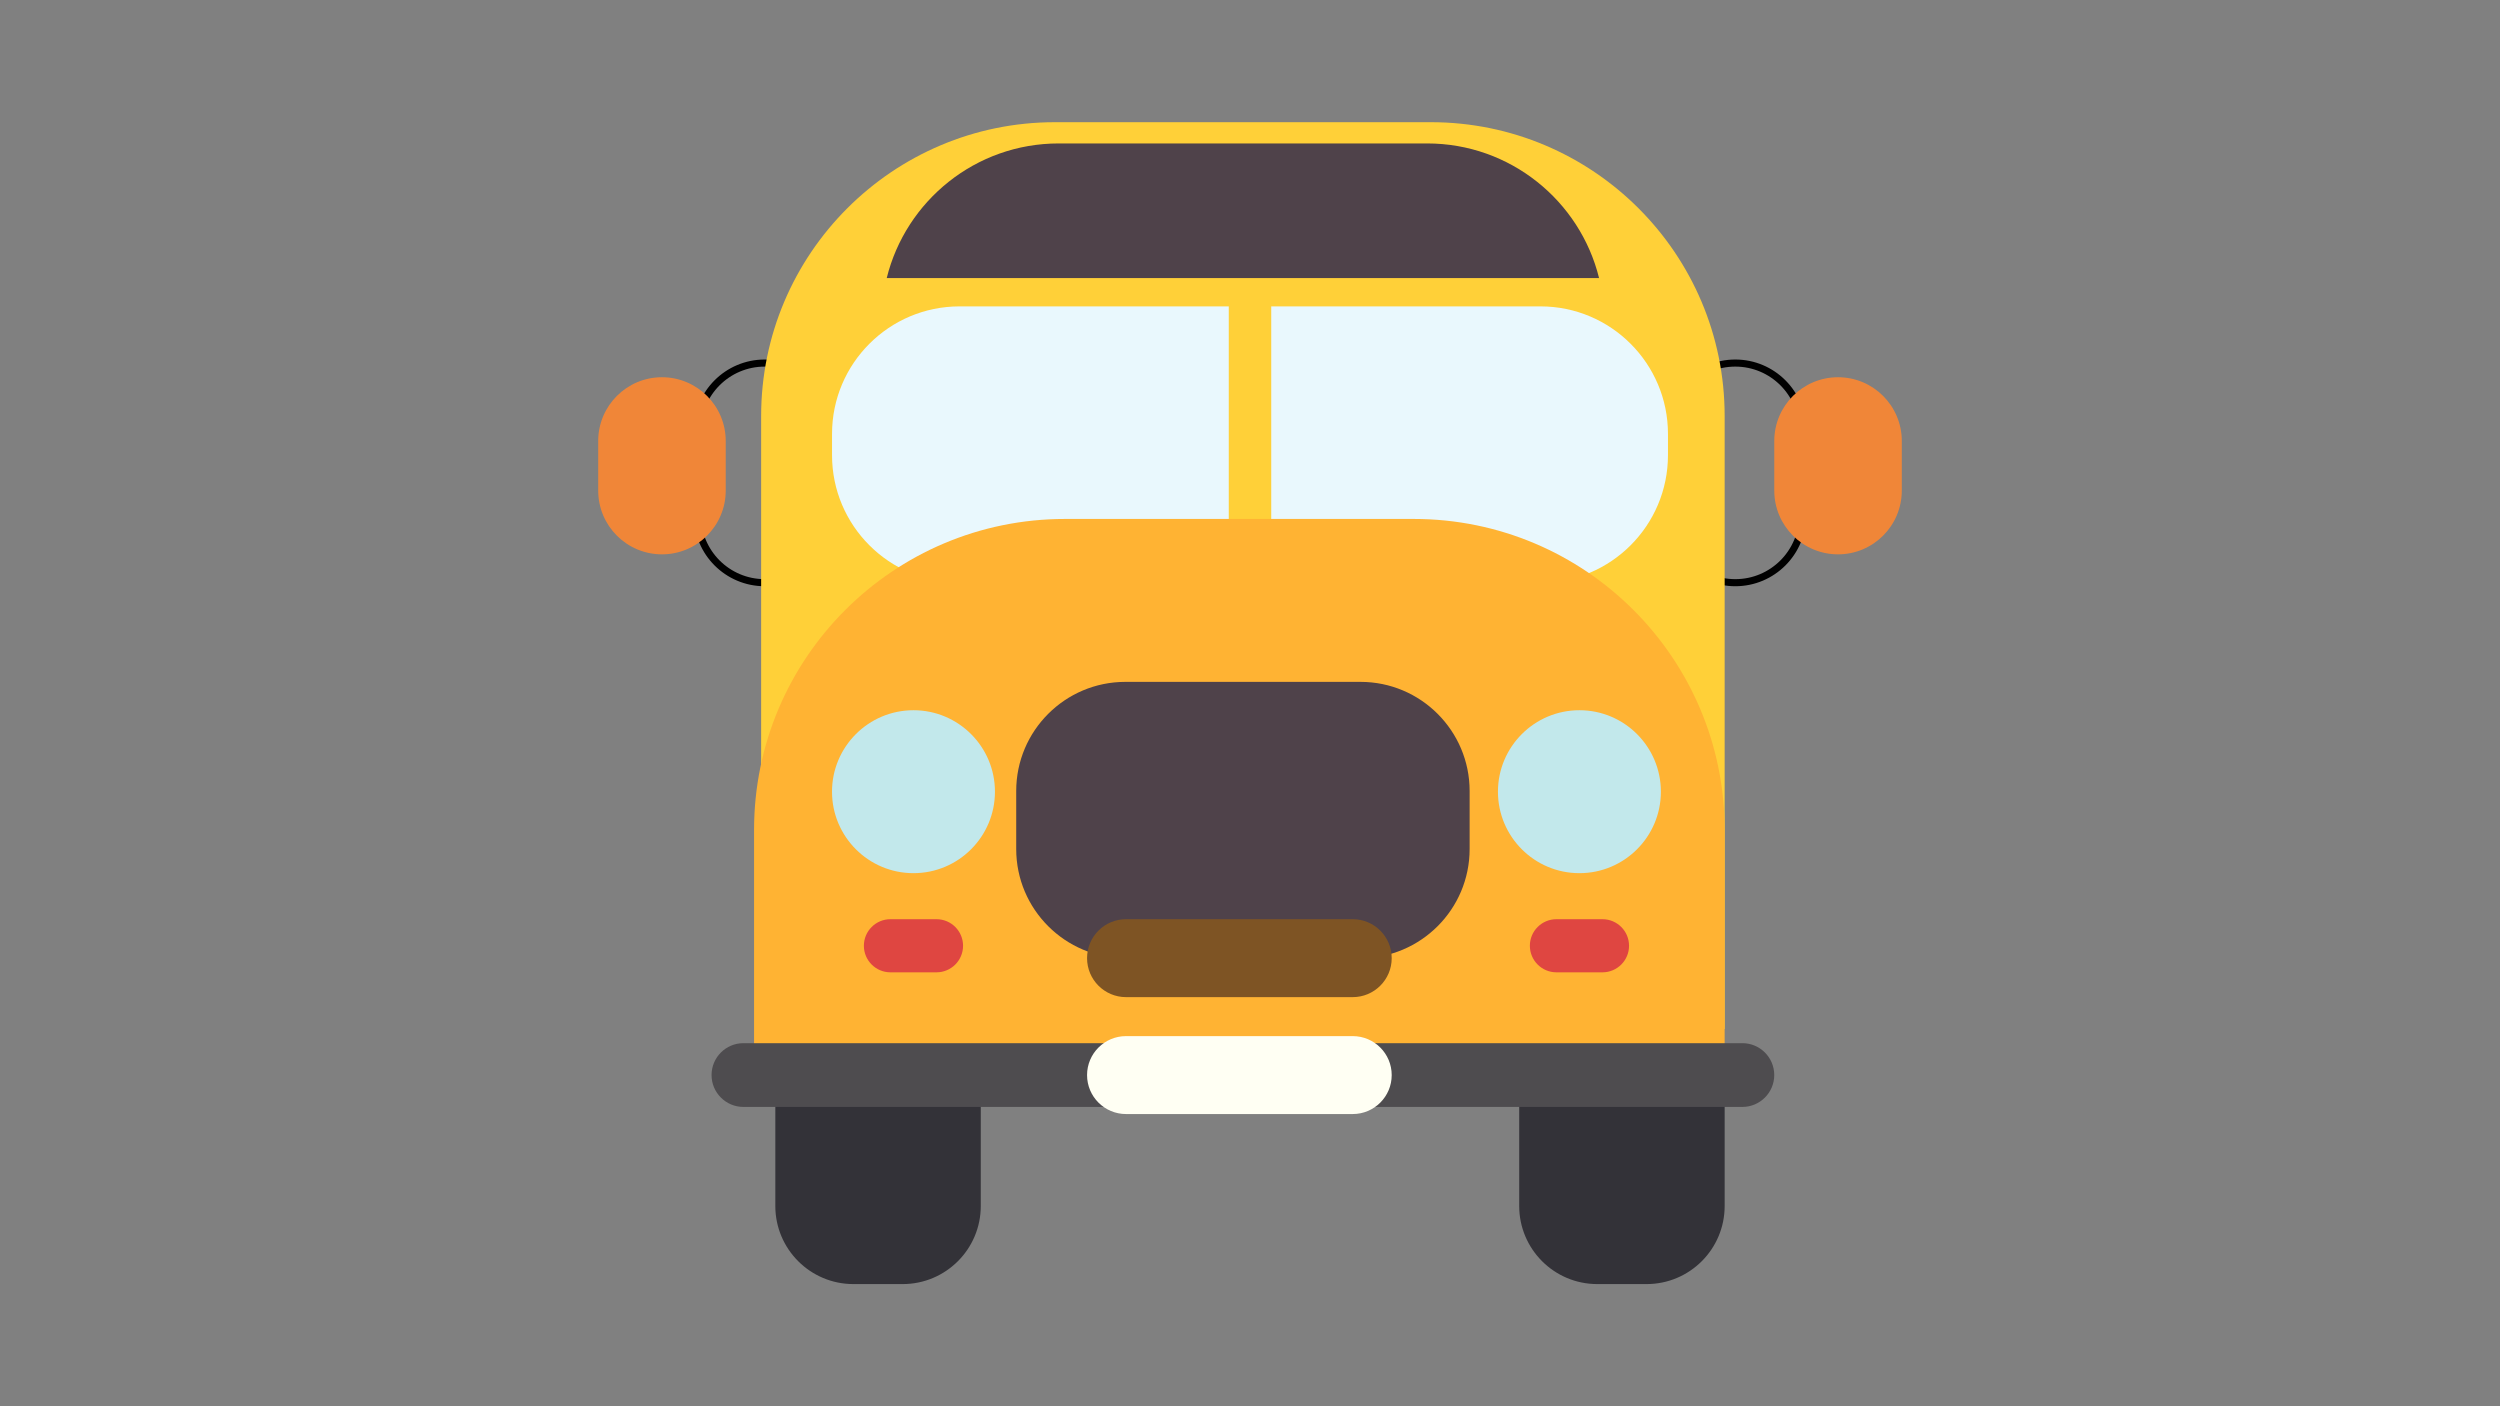 <?xml version="1.0" encoding="UTF-8"?>
<svg style="isolation:isolate" viewBox="0 0 560 315" xmlns="http://www.w3.org/2000/svg">
<rect x="0" y="0" width="560" height="315" fill="#808080" stroke="none"/>
<defs>
<clipPath id="a">
<rect width="560" height="315"/>
</clipPath>
</defs>
<g clip-path="url(#a)">
<g id="Group">
<g id="b">
<path d="m171.29 81.326v0c8.321 0 15.077 6.755 15.077 15.076v19.044c0 8.32-6.756 15.076-15.077 15.076v0c-8.32 0-15.076-6.756-15.076-15.076v-19.044c0-8.321 6.756-15.076 15.076-15.076z" fill="none" stroke="#000" stroke-linecap="square" stroke-miterlimit="3" stroke-width="1.587"/>
<path d="m148.28 84.5c7.882 0 14.282 6.4 14.282 14.283v11.108c0 7.883-6.4 14.283-14.282 14.283-7.883 0-14.283-6.4-14.283-14.283v-11.108c0-7.883 6.4-14.283 14.283-14.283z" fill="#F08638"/>
</g>
<path d="m388.71 81.326v0c-8.321 0-15.077 6.755-15.077 15.076v19.044c0 8.32 6.756 15.076 15.077 15.076v0c8.32 0 15.076-6.756 15.076-15.076v-19.044c0-8.321-6.756-15.076-15.076-15.076z" fill="none" stroke="#000" stroke-linecap="square" stroke-miterlimit="3" stroke-width="1.587"/>
<path d="m411.72 84.5c-7.882 0-14.282 6.4-14.282 14.283v11.108c0 7.883 6.4 14.283 14.282 14.283 7.883 0 14.283-6.4 14.283-14.283v-11.108c0-7.883-6.4-14.283-14.283-14.283z" fill="#F08638"/>
<path d="m386.31 230.5c0.012-0.252 0.013-0.507 0.013-0.762v-136.54c0-36.331-29.496-65.827-65.827-65.827h-84.172c-36.331 0-65.827 29.496-65.827 65.827v136.54c0 0.255 1e-3 0.51 0.013 0.762h215.8z" fill="#ffd038"/>
<path d="m191.16 227.33h11.045c9.652 0 17.489 7.836 17.489 17.488v25.328c0 9.652-7.837 17.488-17.489 17.488h-11.045c-9.652 0-17.488-7.836-17.488-17.488v-25.328c0-9.652 7.836-17.488 17.488-17.488z" fill="#333238"/>
<path d="m357.79 227.33h11.045c9.652 0 17.488 7.836 17.488 17.488v25.328c0 9.652-7.836 17.488-17.488 17.488h-11.045c-9.652 0-17.489-7.836-17.489-17.488v-25.328c0-9.652 7.837-17.488 17.489-17.488z" fill="#333238"/>
<path d="m345.06 68.63h-60.304v61.892h60.304c15.766 0 28.565-12.8 28.565-28.565v-4.761c0-15.766-12.799-28.566-28.565-28.566z" fill="#e9f8fd"/>
<path d="m214.94 68.63h60.304v61.892h-60.304c-15.766 0-28.565-12.8-28.565-28.565v-4.761c0-15.766 12.799-28.566 28.565-28.566z" fill="#e9f8fd"/>
<path d="m168.91 238.44v-52.544c0-38.442 31.21-69.652 69.652-69.652h78.11c38.441 0 69.651 31.21 69.651 69.652v52.544h-217.41z" fill="#ffb333"/>
<path d="m166.53 233.67h223.76c3.942 0 7.142 3.2 7.142 7.141 0 3.942-3.2 7.142-7.142 7.142h-223.76c-3.942 0-7.142-3.2-7.142-7.142 0-3.941 3.2-7.141 7.142-7.141z" fill="#4E4C4F"/>
<path d="m186.37 177.34c0-10.072 8.177-18.25 18.25-18.25 10.072 0 18.25 8.178 18.25 18.25s-8.178 18.25-18.25 18.25c-10.073 0-18.25-8.178-18.25-18.25z" fill="#c2e8eb"/>
<path d="m335.54 177.34c0-10.072 8.178-18.25 18.25-18.25 10.073 0 18.25 8.178 18.25 18.25s-8.177 18.25-18.25 18.25c-10.072 0-18.25-8.178-18.25-18.25z" fill="#c2e8eb"/>
<path d="m252.08 152.74h52.671c13.492 0 24.447 10.954 24.447 24.447v12.997c0 13.493-10.955 24.447-24.447 24.447h-52.671c-13.493 0-24.448-10.954-24.448-24.447v-12.997c0-13.493 10.955-24.447 24.448-24.447z" fill="#4F424A"/>
<path d="m252.23 205.9h50.783c4.817 0 8.728 3.911 8.728 8.728 0 4.818-3.911 8.729-8.728 8.729h-50.783c-4.817 0-8.728-3.911-8.728-8.729 0-4.817 3.911-8.728 8.728-8.728z" fill="#7E5424"/>
<path d="m252.23 232.09h50.783c4.817 0 8.728 3.911 8.728 8.728s-3.911 8.728-8.728 8.728h-50.783c-4.817 0-8.728-3.911-8.728-8.728s3.911-8.728 8.728-8.728z" fill="#FFFFF3"/>
<path d="m199.46 205.9h10.315c3.285 0 5.951 2.667 5.951 5.951 0 3.285-2.666 5.951-5.951 5.951h-10.315c-3.285 0-5.951-2.666-5.951-5.951 0-3.284 2.666-5.951 5.951-5.951z" fill="#DF4641"/>
<path d="m348.64 205.9h10.315c3.285 0 5.951 2.667 5.951 5.951 0 3.285-2.666 5.951-5.951 5.951h-10.315c-3.285 0-5.951-2.666-5.951-5.951 0-3.284 2.666-5.951 5.951-5.951z" fill="#DF4641"/>
<path d="m358.19 62.283c-4.268-17.305-19.905-30.153-38.52-30.153h-82.522c-18.615 0-34.252 12.848-38.52 30.153h159.56z" fill="#4f424a"/>
</g>
</g>
</svg>
